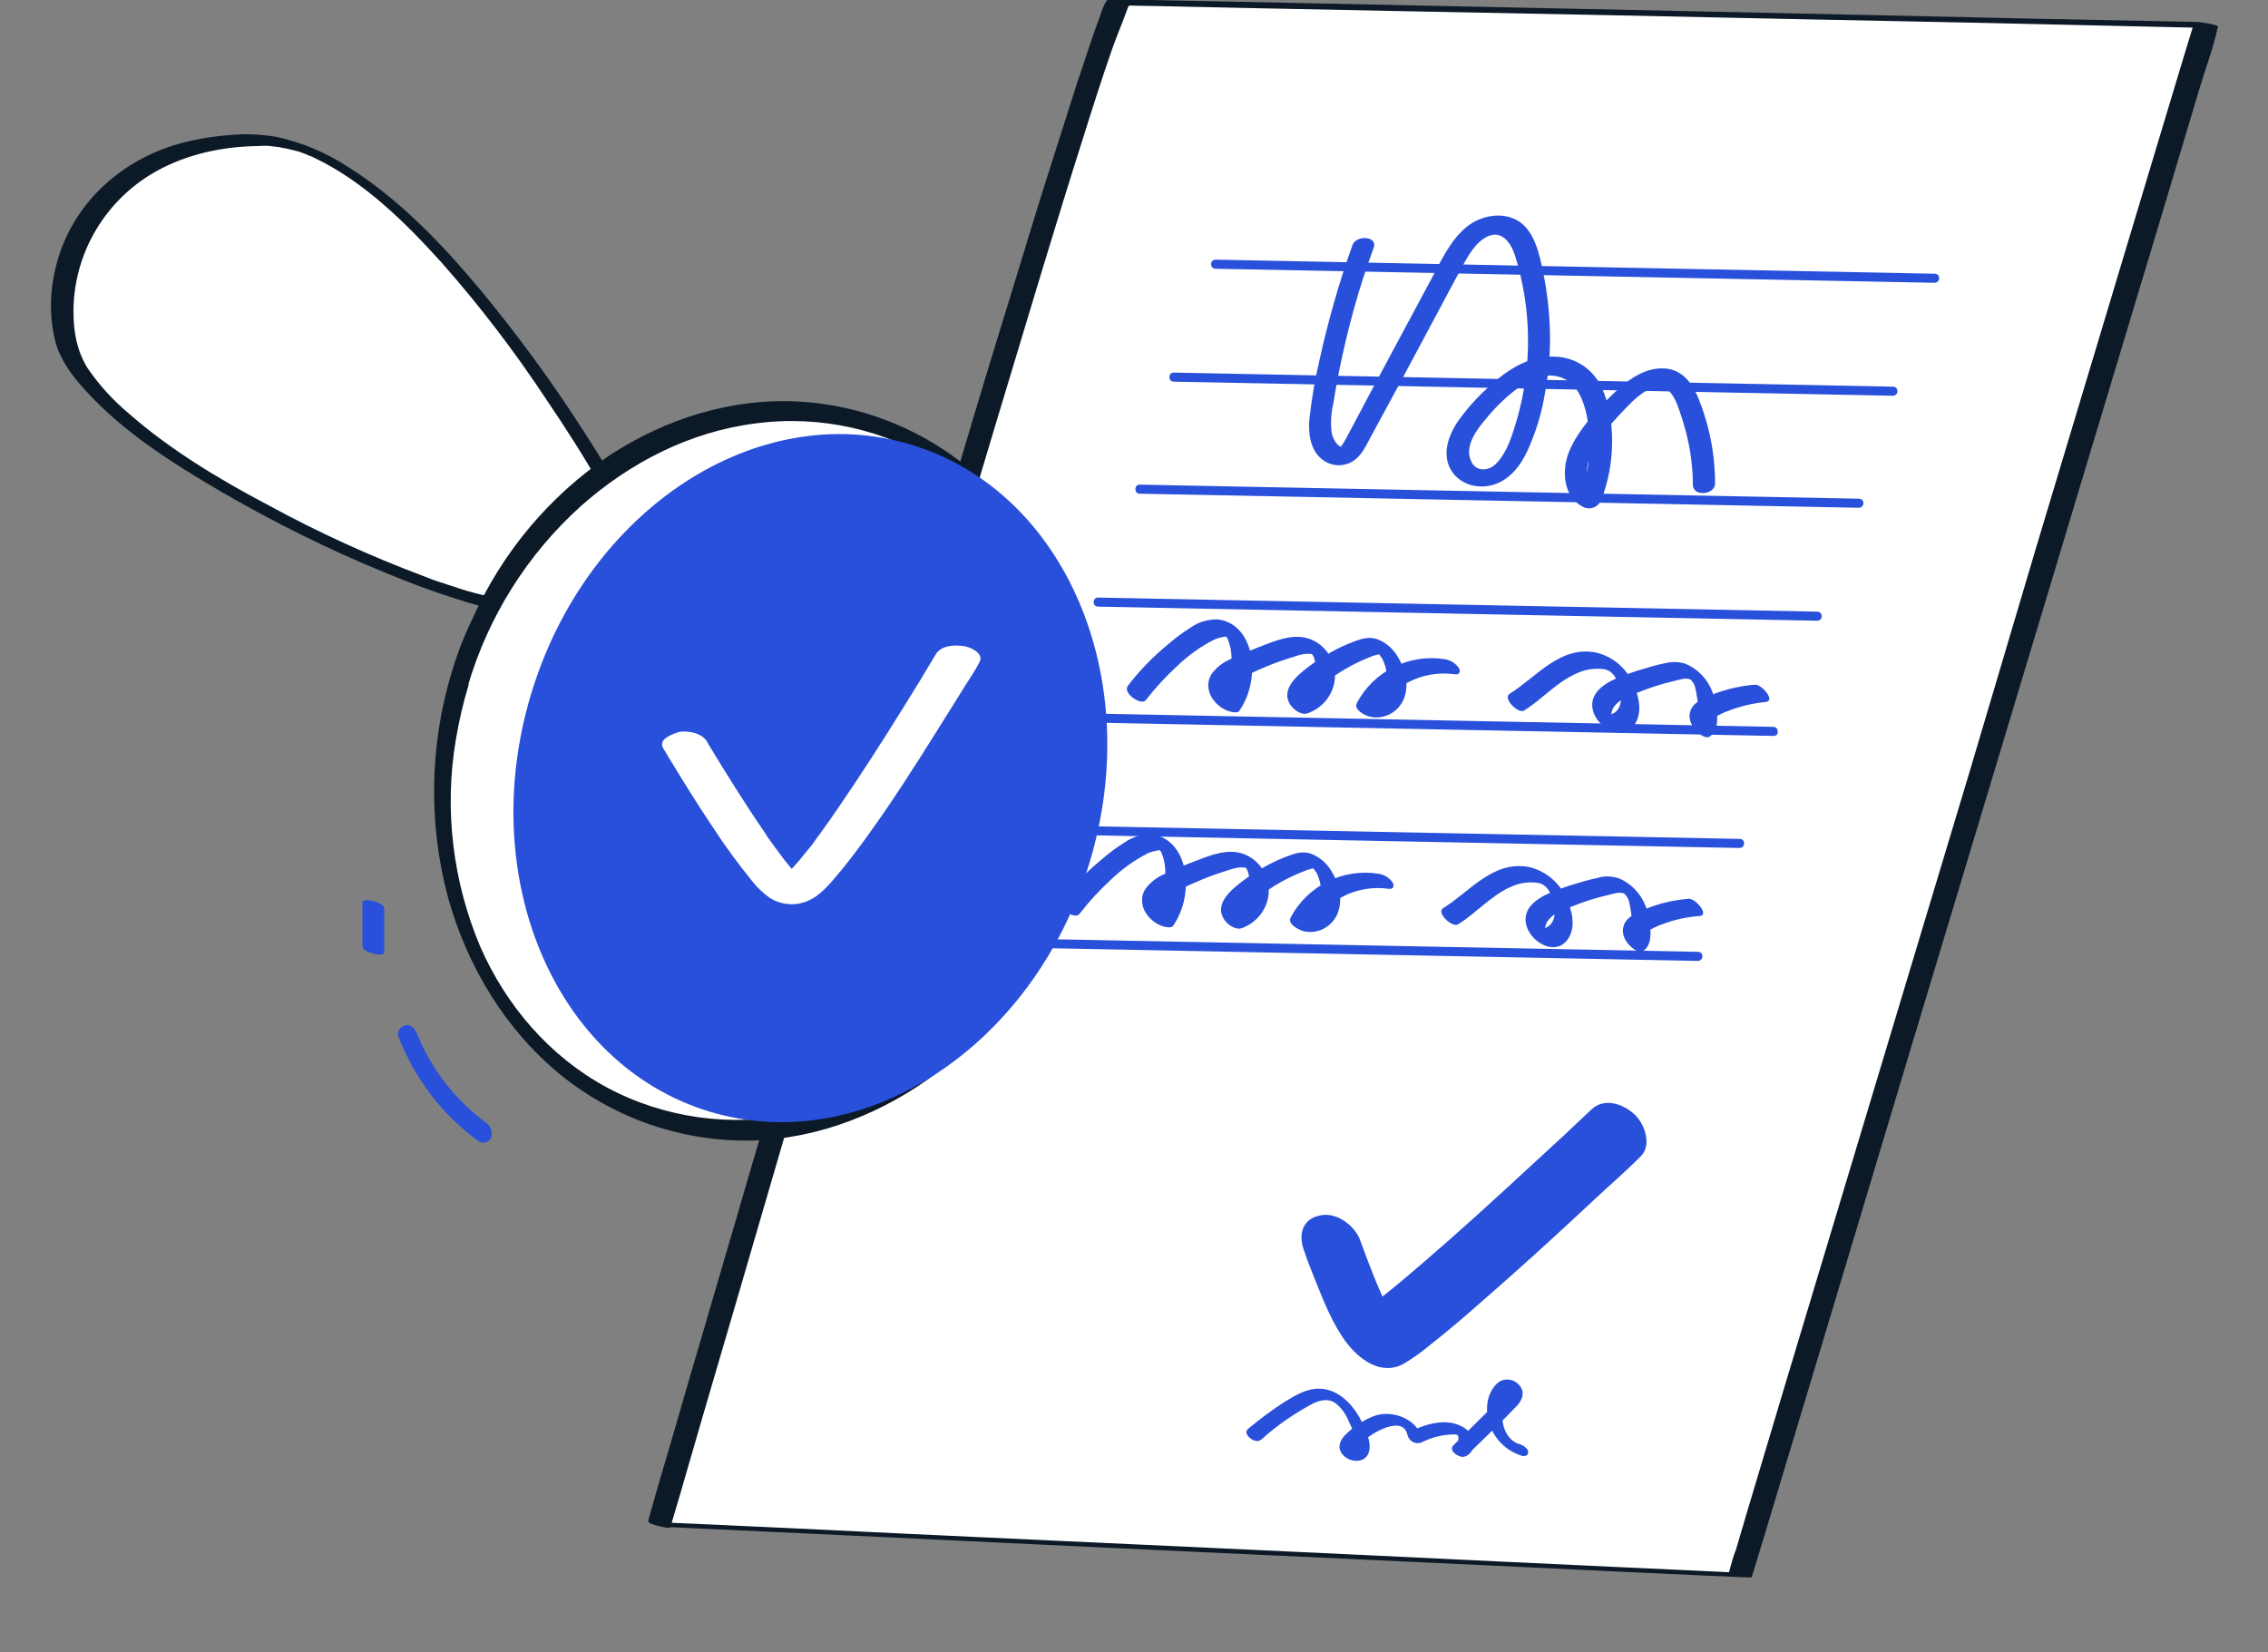 <svg width="302" height="220" viewBox="0 0 302 220" fill="none" xmlns="http://www.w3.org/2000/svg">
<rect x="0" y="0" width="302" height="220" fill="#808080" stroke="none"/>
<g clip-path="url(#clip0_38_11691)">
<path d="M87.824 203.032C87.824 203.032 146.714 0.33 148.949 0.33C151.184 0.33 293.788 3.29 293.788 3.29L231.697 209.737L87.824 203.032Z" fill="white"/>
<path d="M89.273 203.333L90.421 199.467L93.501 188.837L98.212 172.77L104.131 152.476C106.366 144.805 108.661 137.134 110.896 129.463C113.312 121.309 115.728 113.095 118.144 104.941C120.56 96.787 122.976 88.573 125.453 80.298C127.808 72.446 130.164 64.594 132.519 56.681C134.633 49.675 136.747 42.669 138.861 35.662C140.613 29.924 142.365 24.186 144.177 18.509C145.445 14.462 146.713 10.475 148.103 6.489C148.767 4.617 149.552 2.805 150.217 0.932C150.277 0.751 150.458 0.691 150.217 0.751C150.458 0.751 150.7 0.751 150.881 0.751L154.324 0.811L168.276 1.113L189.295 1.536L214.18 2.019L240.031 2.563L263.95 3.046L282.734 3.469L293.485 3.711H294.875L292.157 3.046L290.465 8.603L285.935 23.642L279.291 45.749L271.137 72.868L262.319 102.585L253.319 132.483L244.924 160.388L237.797 184.065L232.723 201.037L231.153 206.353C230.79 207.259 230.549 208.165 230.307 209.071C230.307 209.191 230.247 209.312 230.186 209.433L230.669 209.373L226.864 209.191L216.355 208.708L200.892 207.983L181.927 207.077L161.27 206.111L140.311 205.145L120.862 204.239L104.494 203.453L92.655 202.91L87.038 202.668H86.797C86.253 202.668 86.313 202.729 86.736 202.91C87.401 203.151 88.125 203.333 88.85 203.333L92.655 203.514L103.165 203.997L118.627 204.722L137.593 205.628L158.25 206.594L179.209 207.561L198.657 208.467L215.147 209.252L226.925 209.795L232.542 210.037H232.783C232.783 210.037 233.206 210.097 233.267 209.977L234.958 204.42L239.488 189.38L246.132 167.274L254.286 140.094L263.225 110.437L272.225 80.539L280.62 52.635L287.747 28.958L292.821 11.985C293.606 9.328 294.633 6.67 295.237 3.952C295.237 3.831 295.297 3.711 295.358 3.59C295.479 3.288 292.881 2.925 292.64 2.925L286.841 2.805L271.5 2.503L249.695 2.019L224.327 1.476L198.476 0.932L175.162 0.449L157.404 0.087C154.384 0.026 151.304 -0.034 148.284 -0.095C147.861 -0.095 147.559 -0.155 147.317 0.147C146.955 0.751 146.713 1.355 146.532 2.019C145.385 4.979 144.479 7.999 143.452 10.959C141.881 15.911 140.311 20.804 138.741 25.756C136.747 32.159 134.815 38.622 132.821 45.024C130.526 52.514 128.291 60.003 126.057 67.553C123.641 75.647 121.225 83.801 118.809 91.894C116.332 100.169 113.916 108.444 111.44 116.719C109.084 124.692 106.729 132.665 104.373 140.637C102.259 147.946 100.085 155.194 97.971 162.502L92.595 180.864C91.266 185.333 89.998 189.863 88.669 194.333C87.944 196.749 87.219 199.225 86.555 201.641L86.313 202.547C86.253 202.91 89.152 203.695 89.273 203.333Z" fill="#0C1927"/>
<path d="M173.591 166.367C174.074 167.877 174.678 169.327 175.282 170.837C176.309 173.434 177.457 176.213 179.088 178.508C180.839 180.924 183.799 183.219 186.819 181.649C188.148 180.863 189.416 179.957 190.624 178.931C194.248 176.092 197.63 173.011 201.073 169.991C204.878 166.609 208.623 163.166 212.308 159.723C214.301 157.851 216.415 156.039 218.348 154.106L218.408 154.046C220.039 152.536 219.012 149.637 217.623 148.368C216.113 146.979 213.636 146.133 211.945 147.704C209.348 150.18 206.751 152.596 204.093 155.012C199.201 159.542 194.308 164.012 189.235 168.361C187.121 170.173 184.946 172.045 182.651 173.736L183.436 173.193C182.893 173.615 182.349 173.978 181.745 174.28C181.685 174.34 181.564 174.34 181.504 174.401C181.443 174.461 182.651 174.099 182.289 174.159C181.926 174.219 183.436 174.159 183.195 174.159C183.799 174.219 184.403 174.461 184.946 174.823C184.524 174.582 184.705 174.461 185.611 175.367C185.128 174.823 185.067 174.642 185.792 175.669C185.43 175.125 185.067 174.582 184.705 173.978C184.644 173.857 184.584 173.797 184.524 173.676C184.282 173.253 185.067 174.703 184.826 174.28L184.584 173.736C184.403 173.374 184.222 172.951 184.04 172.528C183.316 170.958 182.712 169.387 182.108 167.817C181.806 166.971 181.443 166.065 181.141 165.22C180.477 163.227 177.94 161.354 175.826 161.837C173.47 162.26 172.866 164.314 173.591 166.367Z" fill="#2950DA"/>
<path d="M257.608 37.657L161.874 35.784C161.511 35.784 161.27 35.543 161.27 35.18C161.27 34.818 161.511 34.576 161.874 34.576L257.608 36.449C257.97 36.449 258.212 36.69 258.212 37.053C258.212 37.415 257.91 37.657 257.608 37.657Z" fill="#2950DA"/>
<path d="M252.053 52.696L156.319 50.823C155.956 50.823 155.715 50.582 155.715 50.219C155.715 49.857 155.956 49.615 156.319 49.615L252.053 51.488C252.415 51.488 252.657 51.729 252.657 52.092C252.657 52.454 252.355 52.696 252.053 52.696Z" fill="#2950DA"/>
<path d="M247.522 67.614L151.788 65.741C151.425 65.741 151.184 65.5 151.184 65.137C151.184 64.775 151.425 64.533 151.788 64.533L247.522 66.406C247.884 66.406 248.126 66.647 248.126 67.01C248.126 67.372 247.824 67.614 247.522 67.614Z" fill="#2950DA"/>
<path d="M241.965 82.653L146.231 80.78C145.869 80.78 145.627 80.539 145.627 80.176C145.627 79.814 145.869 79.572 146.231 79.572L241.965 81.445C242.327 81.445 242.569 81.686 242.569 82.049C242.569 82.411 242.327 82.653 241.965 82.653Z" fill="#2950DA"/>
<path d="M236.106 97.995L140.372 96.122C140.009 96.122 139.768 95.88 139.768 95.518C139.768 95.156 140.009 94.914 140.372 94.914L236.106 96.787C236.468 96.787 236.71 97.028 236.71 97.391C236.77 97.753 236.528 97.995 236.106 97.995C236.166 97.995 236.166 97.995 236.106 97.995Z" fill="#2950DA"/>
<path d="M231.637 112.914L135.903 111.042C135.54 111.042 135.299 110.8 135.299 110.438C135.299 110.076 135.54 109.834 135.903 109.834L231.637 111.706C231.999 111.706 232.241 111.948 232.241 112.31C232.241 112.673 231.939 112.914 231.637 112.914Z" fill="#2950DA"/>
<path d="M226.08 127.953L130.346 126.081C129.984 126.081 129.742 125.839 129.742 125.477C129.742 125.115 129.984 124.873 130.346 124.873L226.08 126.745C226.443 126.745 226.684 126.987 226.684 127.349C226.684 127.712 226.382 127.953 226.08 127.953Z" fill="#2950DA"/>
<path d="M180.115 32.581C178.303 37.594 176.853 42.728 175.706 47.922C175.102 50.459 174.679 52.996 174.377 55.593C174.135 57.828 174.498 60.546 176.793 61.633C177.88 62.117 179.148 62.056 180.175 61.392C181.202 60.727 181.746 59.64 182.289 58.613L186.215 51.365L194.128 36.567C195.094 34.816 196.181 32.4 198.054 31.494C199.986 30.588 201.194 32.339 201.738 34.031C203.973 41.158 204.033 48.768 201.98 55.895C201.376 57.889 200.711 60.244 199.201 61.754C198.235 62.721 196.544 62.902 195.879 61.392C194.973 59.459 196.604 57.224 197.812 55.835C199.262 54.023 200.953 52.453 202.886 51.124C204.396 50.157 206.328 49.614 208.08 50.339C210.073 51.184 210.858 53.358 211.281 55.291C211.764 57.768 211.825 60.304 211.342 62.781C211.1 63.989 210.798 65.197 210.315 66.344L212.55 65.499C210.858 64.714 211.221 62.056 211.764 60.667C212.61 58.553 214.241 56.741 215.811 55.05C217.08 53.721 218.831 51.728 220.764 51.486C222.818 51.245 223.603 54.687 224.086 56.077C224.932 58.794 225.415 61.633 225.415 64.532C225.415 66.224 228.374 65.861 228.374 64.412C228.374 61.271 227.891 58.13 226.925 55.17C226.079 52.573 224.932 49.312 221.73 49.07C218.771 48.828 216.234 51.003 214.301 52.936C212.368 54.868 210.134 57.345 208.986 60.002C207.899 62.539 208.08 66.224 210.919 67.552C211.764 67.915 212.731 67.552 213.154 66.707C214.18 64.17 214.664 61.452 214.664 58.734C214.664 56.137 214.241 53.358 212.972 51.003C211.764 48.949 209.65 47.62 207.234 47.5C204.637 47.319 202.282 48.345 200.228 49.855C198.174 51.426 196.302 53.238 194.732 55.291C193.282 57.103 192.014 59.7 192.92 61.996C193.826 64.231 196.242 65.136 198.476 64.653C200.892 64.11 202.463 62.056 203.429 59.942C204.516 57.526 205.302 54.989 205.724 52.332C206.208 49.674 206.449 47.017 206.389 44.298C206.328 41.581 206.026 38.923 205.483 36.265C205 33.97 204.396 30.89 202.282 29.5C200.168 28.111 197.208 28.655 195.275 30.225C193.222 31.916 192.014 34.453 190.806 36.748L182.289 52.634L180.115 56.741C179.813 57.345 179.45 57.949 179.148 58.553C179.028 58.734 178.907 58.976 178.786 59.157C178.726 59.217 178.303 59.7 178.544 59.519C178.786 59.338 178.726 59.64 178.484 59.459C178.363 59.398 178.182 59.278 178.061 59.157C177.699 58.734 177.457 58.251 177.336 57.707C177.155 56.439 177.216 55.11 177.518 53.842C178.424 48.164 179.752 42.547 181.504 37.05C181.927 35.722 182.41 34.393 182.893 33.064C183.558 31.433 180.658 31.252 180.115 32.581Z" fill="#2950DA"/>
<path d="M152.573 93.224C153.842 91.593 155.231 90.083 156.741 88.694C158.251 87.244 159.942 86.036 161.754 85.13C162.237 84.949 162.72 84.828 163.204 84.768H163.385C163.264 84.707 163.204 84.647 163.143 84.587L163.445 85.01C163.808 85.855 163.989 86.761 163.989 87.667C164.049 89.66 163.506 91.593 162.418 93.224L163.083 93.043C162.962 93.043 163.626 93.647 163.626 93.405C163.626 93.284 163.506 93.043 163.506 92.862C163.445 92.499 163.566 92.137 163.747 91.774C164.23 90.989 164.955 90.385 165.861 90.023C167.975 88.936 170.15 88.09 172.384 87.425C172.868 87.244 173.351 87.124 173.894 87.063C174.136 87.063 174.378 87.063 174.559 87.063C174.74 87.124 174.74 87.124 174.68 87.063C174.559 86.942 174.559 86.942 174.619 87.003C175.163 87.546 175.223 88.694 175.102 89.358C174.861 91.17 173.653 92.68 171.901 93.224L174.196 94.371C173.713 93.707 174.498 92.741 174.921 92.197C175.586 91.472 176.371 90.868 177.216 90.325C178.908 89.117 180.72 88.15 182.592 87.425C182.834 87.305 183.136 87.244 183.377 87.184L183.619 87.124C183.981 87.124 183.921 87.063 183.498 86.882C183.498 86.882 183.981 87.667 184.042 87.667C184.464 88.513 184.706 89.419 184.646 90.325C184.525 91.956 183.136 93.828 181.324 93.466L183.196 95.278C185.129 91.352 189.357 89.177 193.706 89.781C194.31 89.902 194.551 89.419 194.249 88.936C193.826 88.332 193.162 87.909 192.437 87.788C187.666 87.003 182.894 89.358 180.659 93.647C180.236 94.553 181.867 95.338 182.532 95.459C184.404 95.821 186.216 94.794 186.941 93.043C187.666 91.17 187.122 88.996 186.035 87.305C185.431 86.338 184.525 85.553 183.438 85.13C182.29 84.707 181.203 85.07 180.116 85.493C178.062 86.278 176.19 87.365 174.438 88.633C172.928 89.781 170.391 91.714 171.841 93.888C172.324 94.553 173.29 95.278 174.136 94.975C176.008 94.311 177.398 92.68 177.7 90.748C178.062 88.452 176.854 86.157 174.68 85.191C172.324 84.164 169.727 85.372 167.492 86.218C166.284 86.701 165.016 87.184 163.808 87.788C162.841 88.211 162.056 88.815 161.392 89.66C159.882 91.835 161.996 94.613 164.351 94.855C164.593 94.855 164.895 94.855 165.016 94.674C166.405 92.62 166.948 90.144 166.646 87.728C166.344 85.191 164.834 82.714 162.056 82.473C160.788 82.473 159.58 82.835 158.553 83.56C157.466 84.224 156.439 85.01 155.472 85.855C153.479 87.486 151.728 89.298 150.157 91.352C149.493 92.318 151.969 94.009 152.573 93.224Z" fill="#2950DA"/>
<path d="M202.947 94.614C205.363 93.104 207.295 90.809 209.953 89.661C211.101 89.118 212.369 88.936 213.637 89.118C214.785 89.359 215.208 90.265 215.57 91.292C215.933 92.439 216.114 94.131 214.966 94.916C214.725 95.037 214.483 95.157 214.241 95.218C213.577 95.339 214.664 95.037 214.604 95.761C214.604 95.58 214.543 95.339 214.543 95.097C214.604 94.795 214.664 94.553 214.785 94.312C215.51 93.104 217.08 92.56 218.288 92.138C219.798 91.534 221.308 91.05 222.879 90.688C223.483 90.567 224.509 90.144 225.113 90.507C225.476 90.809 225.717 91.292 225.778 91.775C225.959 92.621 226.08 93.466 226.14 94.312C226.14 94.856 226.201 95.641 225.657 95.943L227.107 96.486L227.409 96.909C227.409 96.849 227.409 96.788 227.409 96.728C227.469 96.668 227.469 96.486 227.529 96.365C227.65 96.064 227.892 95.822 228.133 95.641C228.798 95.218 229.523 94.856 230.247 94.614C231.818 94.01 233.449 93.647 235.14 93.466C236.469 93.346 234.596 91.111 233.69 91.171C231.335 91.352 229.1 91.956 226.986 92.923C226.14 93.346 225.295 93.829 225.053 94.795C224.751 95.882 225.355 96.849 226.14 97.573C226.382 97.815 227.167 98.359 227.59 98.117C229.16 97.211 228.617 94.614 228.315 93.164C227.892 91.05 226.442 89.238 224.449 88.393C223.543 88.091 222.577 88.091 221.61 88.332C220.402 88.574 219.255 88.936 218.047 89.299C216.295 89.903 214 90.567 212.731 92.017C210.013 95.157 215.751 99.869 217.805 96.245C218.771 94.553 218.107 92.258 217.261 90.627C216.295 88.695 214.543 87.366 212.49 86.883C207.658 85.977 204.638 90.144 201.014 92.379C200.047 92.983 202.161 95.097 202.947 94.614Z" fill="#2950DA"/>
<path d="M143.755 121.67C145.023 120.039 146.412 118.529 147.922 117.14C149.432 115.69 151.124 114.482 152.936 113.576C153.419 113.395 153.902 113.274 154.385 113.214H154.566C154.446 113.153 154.385 113.093 154.325 113.032C154.446 113.153 154.506 113.334 154.627 113.455C154.989 114.301 155.17 115.207 155.17 116.113C155.231 118.106 154.687 120.039 153.6 121.67L154.264 121.488C154.083 121.488 154.748 122.092 154.808 121.851C154.808 121.73 154.687 121.488 154.687 121.307C154.627 120.945 154.748 120.582 154.929 120.22C155.412 119.435 156.137 118.831 157.043 118.468C159.157 117.442 161.331 116.536 163.566 115.871C164.049 115.69 164.532 115.569 165.076 115.509C165.318 115.509 165.559 115.509 165.74 115.509C165.861 115.569 165.922 115.569 165.861 115.509C165.801 115.448 165.74 115.388 165.801 115.448C166.344 115.992 166.405 117.14 166.284 117.804C166.042 119.616 164.834 121.126 163.083 121.73L165.378 122.878C164.895 122.213 165.68 121.247 166.103 120.703C166.767 119.978 167.552 119.374 168.398 118.831C170.089 117.623 171.901 116.656 173.834 115.932C174.076 115.811 174.378 115.75 174.619 115.69L174.861 115.63C175.223 115.63 175.163 115.569 174.74 115.388C174.74 115.388 175.223 116.173 175.284 116.173C175.706 117.019 175.948 117.925 175.888 118.891C175.767 120.522 174.378 122.394 172.566 122.032L174.438 123.844C176.371 119.918 180.599 117.744 184.887 118.348C185.491 118.468 185.733 117.985 185.431 117.502C185.008 116.898 184.344 116.475 183.619 116.354C178.847 115.569 174.076 117.925 171.841 122.213C171.418 123.119 173.109 123.904 173.713 124.025C175.586 124.388 177.398 123.361 178.122 121.609C178.847 119.737 178.304 117.562 177.216 115.871C176.612 114.905 175.706 114.12 174.619 113.697C173.472 113.274 172.384 113.636 171.297 114.059C169.244 114.844 167.371 115.932 165.62 117.2C164.11 118.348 161.573 120.28 163.022 122.455C163.445 123.119 164.472 123.844 165.318 123.602C167.19 122.938 168.579 121.307 168.881 119.374C169.244 117.079 168.036 114.784 165.861 113.818C163.506 112.791 160.908 113.999 158.674 114.844C157.405 115.328 156.197 115.811 154.989 116.415C154.023 116.838 153.238 117.442 152.573 118.287C151.063 120.462 153.177 123.24 155.533 123.482C155.714 123.482 156.076 123.482 156.197 123.3C157.586 121.247 158.13 118.77 157.828 116.354C157.526 113.818 156.016 111.341 153.238 111.1C151.969 111.1 150.761 111.462 149.734 112.187C148.647 112.851 147.62 113.636 146.654 114.482C144.661 116.113 142.909 117.925 141.339 119.978C140.674 120.824 143.151 122.576 143.755 121.67Z" fill="#2950DA"/>
<path d="M194.189 123.061C196.605 121.551 198.538 119.256 201.135 118.109C202.283 117.565 203.551 117.384 204.819 117.565C205.967 117.807 206.39 118.713 206.752 119.739C207.115 120.887 207.296 122.578 206.148 123.363C205.907 123.545 205.665 123.605 205.423 123.665C204.759 123.786 205.846 123.484 205.786 124.209C205.786 124.028 205.725 123.786 205.725 123.605C205.786 123.303 205.846 123.061 205.967 122.82C206.692 121.612 208.262 121.068 209.47 120.645C210.98 120.041 212.49 119.558 214.061 119.196C214.665 119.075 215.691 118.652 216.295 119.015C216.658 119.317 216.899 119.8 216.96 120.223C217.141 121.068 217.262 121.914 217.322 122.759C217.322 123.303 217.383 124.088 216.839 124.39L218.289 124.934L218.591 125.357C218.591 125.296 218.591 125.236 218.591 125.175C218.651 125.115 218.651 124.934 218.651 124.813C218.772 124.511 219.013 124.269 219.255 124.088C219.919 123.665 220.644 123.303 221.369 123.061C222.939 122.457 224.631 122.095 226.322 121.974C227.651 121.853 225.778 119.619 224.872 119.679C222.517 119.86 220.221 120.464 218.107 121.491C217.262 121.914 216.416 122.397 216.175 123.363C215.873 124.451 216.477 125.477 217.262 126.142C217.503 126.383 218.289 126.927 218.711 126.685C220.282 125.779 219.738 123.182 219.436 121.733C219.013 119.619 217.564 117.807 215.571 116.961C214.665 116.659 213.698 116.599 212.732 116.901C211.524 117.142 210.376 117.505 209.168 117.867C207.417 118.471 205.121 119.135 203.853 120.585C201.135 123.726 206.873 128.437 208.927 124.813C209.893 123.122 209.229 120.827 208.383 119.196C207.417 117.323 205.665 115.934 203.611 115.451C198.779 114.545 195.759 118.713 192.135 120.947C191.229 121.491 193.343 123.605 194.189 123.061Z" fill="#2950DA"/>
<path d="M167.975 191.676C170.029 189.803 172.324 188.233 174.8 186.904C175.767 186.421 176.914 186.179 177.82 186.844C178.606 187.448 179.21 188.293 179.572 189.199C179.934 189.984 180.961 191.917 180.116 192.642C180.055 192.702 179.934 192.763 179.814 192.823C180.236 193.427 180.478 193.488 180.478 193.065C180.599 192.944 180.72 192.702 180.84 192.521C181.324 192.038 181.807 191.615 182.35 191.253C183.498 190.407 186.941 188.595 187.424 191.132C187.666 191.917 188.451 192.34 189.236 192.098C190.504 191.434 191.894 191.072 193.343 191.011C193.887 191.011 194.189 190.951 194.189 191.434C194.249 191.796 194.068 192.159 193.706 192.34L195.216 193.91C197.45 191.676 199.806 189.501 201.98 187.206C202.766 186.36 203.128 185.273 202.222 184.367C201.437 183.522 200.108 183.461 199.323 184.246C199.262 184.307 199.262 184.307 199.202 184.367C197.873 185.756 197.752 187.931 198.356 189.682C199.021 191.676 200.652 193.246 202.645 193.85C203.068 193.971 203.551 193.79 203.49 193.306C203.43 192.823 202.766 192.4 202.282 192.28C199.927 191.555 199.504 187.991 200.652 186.179C200.712 186.058 200.833 185.938 200.893 185.817L201.376 185.394L200.712 184.85C200.712 184.911 200.712 185.032 200.652 185.092C200.591 185.213 200.531 185.394 200.41 185.575C199.746 186.421 199.021 187.146 198.236 187.81L193.524 192.461C192.8 193.186 194.31 194.152 194.974 193.971C195.82 193.729 196.303 192.944 196.182 192.098C196.061 191.072 195.397 190.226 194.491 189.864C192.316 188.776 189.538 189.743 187.545 190.709L189.357 191.676C188.874 189.018 185.552 187.75 183.196 188.474C181.807 188.958 180.538 189.743 179.451 190.77C178.364 191.676 177.82 193.004 179.149 194.031C180.116 194.756 181.746 194.756 182.23 193.488C182.713 192.219 181.928 190.588 181.384 189.441C180.297 187.146 178.243 184.85 175.465 184.911C173.713 184.971 172.143 185.998 170.693 186.904C169.123 187.931 167.613 189.078 166.163 190.286C165.378 190.951 167.13 192.34 167.854 191.736L167.975 191.676Z" fill="#2950DA"/>
<path d="M81.598 65.741C81.598 65.741 55.082 18.75 34.244 18.75C13.406 18.75 6.158 34.394 8.756 45.628C12.138 60.426 63.84 83.197 69.88 80.539C75.92 77.882 81.598 65.741 81.598 65.741Z" fill="white"/>
<path d="M82.927 65.922C81.236 62.962 79.424 60.063 77.552 57.164C73.444 50.761 68.914 44.6 64.082 38.742C58.948 32.581 53.21 26.541 46.385 22.252C43.425 20.32 40.164 18.93 36.721 18.206C34.788 17.904 32.795 17.783 30.862 17.964C28.265 18.145 25.668 18.568 23.131 19.353C15.4 21.769 9.179 27.809 7.367 35.842C6.582 39.104 6.582 42.486 7.427 45.688C8.152 48.164 9.783 50.278 11.534 52.15C16.487 57.586 23.01 61.694 29.292 65.378C36.359 69.485 43.727 73.17 51.278 76.25C54.479 77.579 57.68 78.787 61.002 79.814C63.297 80.599 65.653 81.142 68.069 81.444C68.914 81.565 69.76 81.505 70.606 81.384C72.115 81.022 73.505 79.753 74.592 78.726C77.612 75.827 79.907 72.082 81.9 68.398C82.263 67.673 82.686 66.948 83.048 66.224C83.41 65.499 80.632 64.23 80.269 65.076C79.122 67.552 77.733 69.908 76.223 72.143C75.015 74.015 73.626 75.706 72.055 77.277C71.028 78.243 69.7 79.391 68.431 79.753H68.25C68.129 79.753 68.552 79.753 68.25 79.753C68.069 79.753 67.888 79.753 67.767 79.753C67.646 79.753 67.163 79.753 67.525 79.753L66.861 79.693C66.377 79.632 65.955 79.572 65.472 79.451C65.351 79.451 64.988 79.33 65.411 79.451L65.049 79.391L64.203 79.21C62.935 78.908 61.666 78.545 60.458 78.122L59.492 77.82L59.19 77.7L58.586 77.518C57.801 77.277 57.076 76.975 56.291 76.673C49.224 74.015 42.338 70.874 35.694 67.25C29.171 63.808 22.648 59.882 17.212 55.11C15.098 53.358 13.226 51.305 11.655 49.01C10.266 46.775 9.783 44.238 9.783 41.52C9.783 34.091 13.648 27.205 19.99 23.279C24.037 20.803 28.748 19.655 33.399 19.474C34.003 19.474 34.667 19.414 35.272 19.414C35.574 19.414 35.876 19.414 36.178 19.474C36.48 19.534 36.842 19.534 37.204 19.595L37.748 19.716L38.11 19.776C38.473 19.836 38.775 19.957 39.137 20.018L39.62 20.138C40.043 20.259 39.439 20.078 39.681 20.138L39.983 20.259C40.345 20.38 40.708 20.501 41.07 20.682L41.553 20.863L41.916 21.044C48.378 24.125 53.935 29.561 58.828 34.997C63.901 40.735 68.552 46.835 72.78 53.238C75.317 56.982 77.793 60.848 80.028 64.774L80.39 65.378C80.813 65.922 81.478 66.284 82.202 66.344C82.504 66.586 83.29 66.465 82.927 65.922Z" fill="#0C1927"/>
<path d="M142.138 114.871C149.884 89.298 138.046 63.079 115.697 56.309C93.348 49.54 68.951 64.784 61.205 90.357C53.459 115.931 65.297 142.15 87.646 148.919C109.995 155.688 134.391 140.445 142.138 114.871Z" fill="white"/>
<path d="M60.156 89.479C57.197 99.263 57.015 109.713 59.673 119.558C62.21 128.678 67.344 137.195 74.713 143.174C81.9 148.973 90.9 152.053 100.141 151.872C109.141 151.63 117.838 148.127 124.965 142.691C132.697 136.651 138.555 128.557 141.938 119.377C145.622 109.713 146.468 99.263 144.535 89.116C142.723 79.694 138.012 70.996 131.187 64.292C124.482 57.889 115.724 54.024 106.483 53.48C97.483 52.937 88.544 55.776 81.115 60.668C73.082 66.104 66.8 73.654 62.874 82.472C61.787 84.707 60.881 87.063 60.156 89.479C59.854 90.505 61.847 92.62 62.331 91.23C65.049 82.049 70.243 73.775 77.37 67.372C83.893 61.574 91.927 57.467 100.624 56.38C109.261 55.232 118.08 57.225 125.388 61.997C132.697 66.768 137.951 74.137 140.79 82.231C143.991 91.23 144.233 101.136 142.059 110.377C139.884 119.799 135.233 128.497 128.529 135.503C122.429 141.785 114.577 146.496 105.939 148.308C97.423 150.12 88.484 148.912 80.813 144.805C73.203 140.698 67.404 133.933 63.961 126.081C60.277 117.383 59.129 107.78 60.7 98.478C61.123 96.002 61.666 93.586 62.391 91.23C62.572 90.204 60.579 88.029 60.156 89.479Z" fill="#0C1927"/>
<path d="M145.077 114.875C152.504 90.355 141.883 65.437 121.353 59.218C100.824 53 78.162 67.837 70.735 92.357C63.308 116.877 73.929 141.795 94.458 148.013C114.987 154.231 137.65 139.394 145.077 114.875Z" fill="#2950DA"/>
<path d="M88.303 99.626C90.478 103.249 92.713 106.873 95.068 110.377C96.638 112.793 98.39 115.148 100.202 117.383C100.866 118.229 101.652 118.953 102.497 119.557C103.826 120.403 105.517 120.645 107.027 120.161C108.658 119.678 109.926 118.349 111.014 117.081C112.584 115.269 114.094 113.276 115.483 111.343C118.805 106.753 121.886 101.921 124.906 97.089C126.114 95.156 127.322 93.223 128.53 91.29C129.134 90.324 129.798 89.357 130.342 88.331C130.342 88.27 130.402 88.27 130.402 88.21C131.127 87.002 129.194 86.156 128.348 86.035C127.14 85.854 125.328 85.915 124.604 87.123C123.214 89.478 121.825 91.773 120.376 94.069C117.537 98.659 114.577 103.249 111.557 107.659C110.832 108.746 110.047 109.833 109.262 110.92C108.9 111.403 108.537 111.887 108.175 112.43L107.631 113.095L107.39 113.397C107.088 113.759 107.631 113.095 107.329 113.457C106.302 114.786 105.155 116.054 103.886 117.202C103.826 117.262 103.766 117.262 103.705 117.323C103.524 117.504 104.249 117.021 104.007 117.081L103.705 117.262C103.343 117.504 104.43 117.021 104.068 117.141C104.611 117.021 105.155 116.96 105.698 117.021C106.061 117.021 106.363 117.141 106.665 117.202C106.665 117.202 107.329 117.625 107.088 117.383C106.967 117.323 106.484 116.96 106.906 117.262C107.329 117.564 106.846 117.202 106.725 117.081C106.604 116.96 106.363 116.779 106.242 116.598C105.457 115.752 104.732 114.907 104.068 114.001C103.645 113.457 103.282 112.913 102.86 112.37L102.256 111.524C102.074 111.222 102.437 111.766 102.135 111.343L101.833 110.86C99.175 106.994 96.699 103.008 94.283 99.022C94.222 98.961 94.222 98.84 94.162 98.78C93.498 97.632 91.746 97.27 90.478 97.451C89.692 97.693 87.579 98.357 88.303 99.626Z" fill="white"/>
<path d="M53.089 138.101C55.203 143.597 58.827 148.369 63.598 151.872C64.082 152.295 64.806 152.234 65.229 151.751C65.29 151.691 65.29 151.63 65.35 151.57C65.652 150.845 65.41 149.999 64.746 149.516C60.639 146.496 57.498 142.449 55.565 137.738C55.324 137.074 54.78 136.349 53.934 136.53C53.27 136.711 52.847 137.376 53.028 138.04C53.089 138.04 53.089 138.04 53.089 138.101Z" fill="#2950DA"/>
<path d="M51.157 126.805V121.067C51.157 120.463 50.372 120.161 49.889 120.041C49.526 119.92 49.164 119.859 48.801 119.859C48.681 119.859 48.258 119.92 48.258 120.161V125.899C48.258 126.503 49.043 126.805 49.526 126.926C49.889 127.047 50.251 127.107 50.613 127.107C50.734 127.107 51.157 127.047 51.157 126.805Z" fill="#2950DA"/>
</g>
<defs>
<clipPath id="clip0_38_11691">
<rect width="302" height="220" fill="white"/>
</clipPath>
</defs>
</svg>
